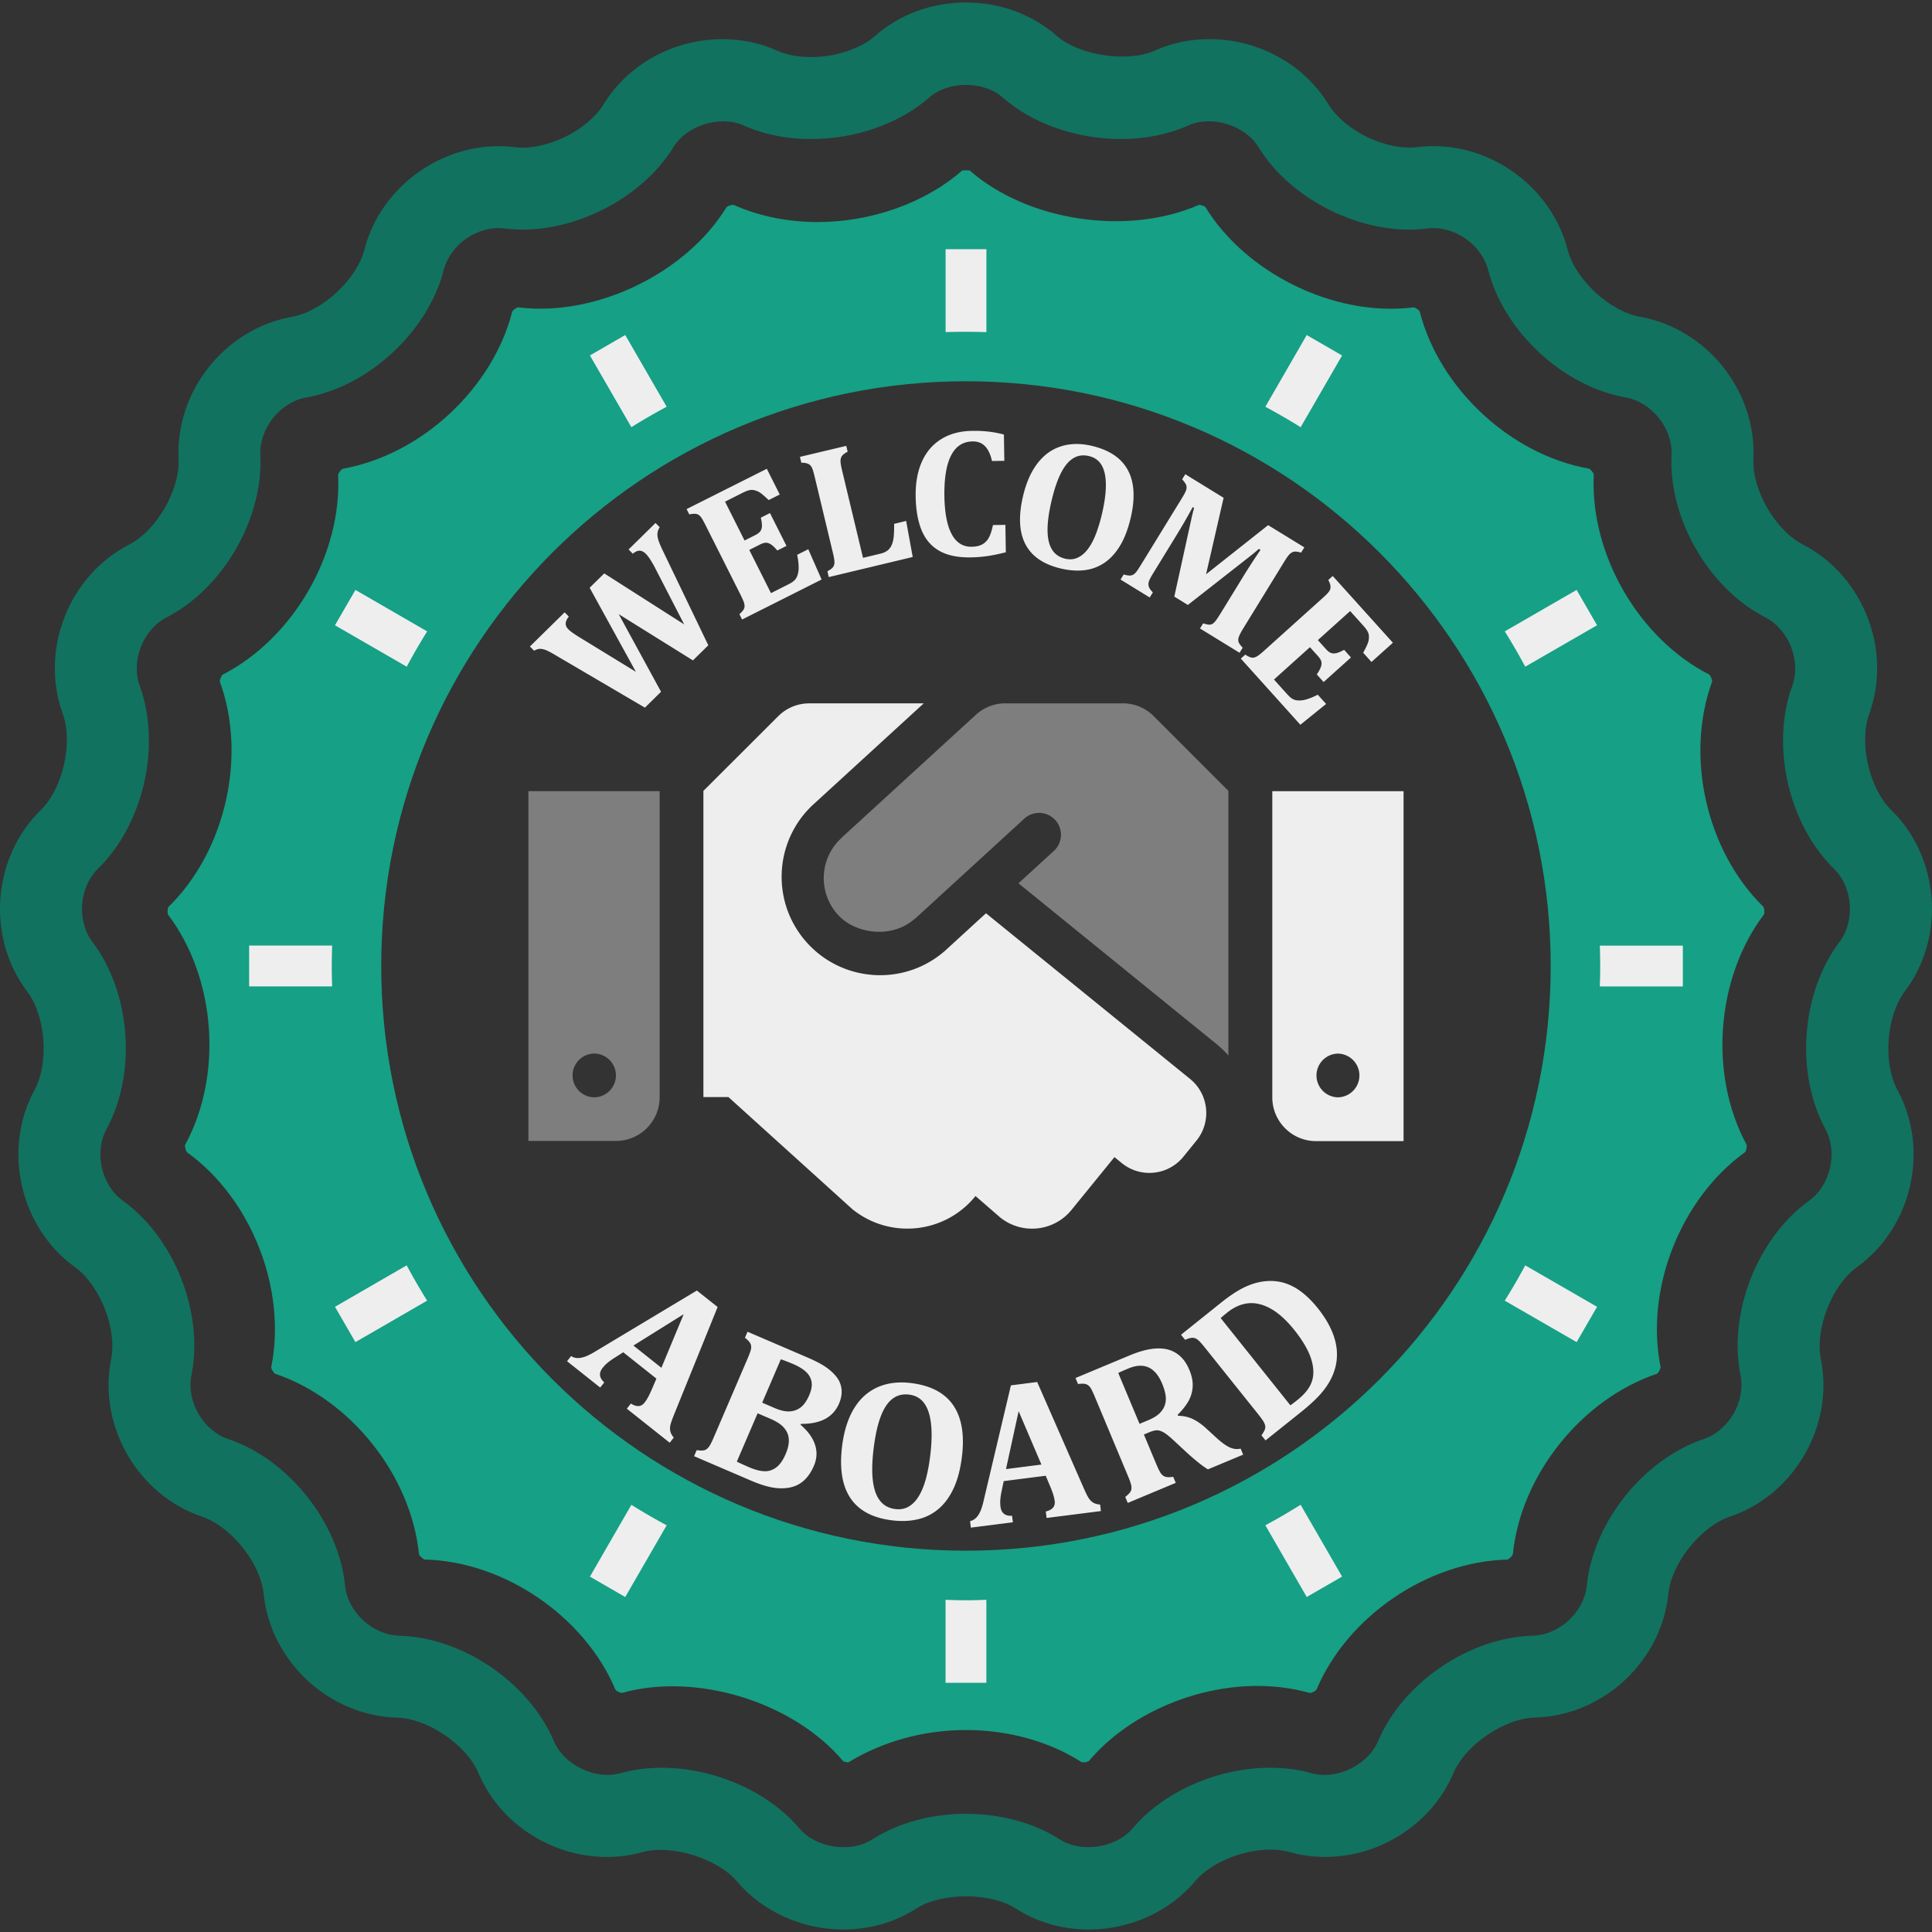 <svg version="1.1" id="Layer_1" xmlns="http://www.w3.org/2000/svg" x="0" y="0" viewBox="0 0 500 500" style="enable-background:new 0 0 500 500" xml:space="preserve"><rect x="0" y="0" width="500" height="500" fill="#333333" stroke="none"/><style>.st2{fill:#eee}</style><path d="M136.75 295.28h22.65c6.25 0 11.32-5.07 11.32-11.33v-79.2h-33.97v90.53zm16.99-22.62c3.13 0 5.66 2.54 5.66 5.66s-2.54 5.66-5.66 5.66a5.661 5.661 0 0 1 0-11.32zm144.85-87.31a11.258 11.258 0 0 0-8-3.33h-30.4a11.3 11.3 0 0 0-7.64 2.97l-34.79 31.85c-.04.04-.07.11-.11.14-5.65 5.28-5.98 14.13-.74 19.82 4.49 4.92 13.94 6.23 19.85.96.04-.04.11-.04.14-.07l28.28-25.91a5.656 5.656 0 0 1 7.99.53 5.66 5.66 0 0 1-.35 7.83l-9.24 8.46 51.53 41.83c1 .84 1.93 1.75 2.8 2.73v-68.48l-19.32-19.33z" style="opacity:.4;fill:#eee;enable-background:new"/><path class="st2" d="M329.27 204.75v79.24c0 6.25 5.07 11.33 11.32 11.33h22.65v-90.56h-33.97zm16.99 79.24a5.661 5.661 0 0 1 0-11.32 5.661 5.661 0 0 1 0 11.32zm-38.25-4.75-52.84-42.89-10.62 9.73c-10.59 9.26-26.69 8.19-35.96-2.4-8.96-10.24-8.29-25.71 1.52-35.14l28.95-26.51H209.4c-3 0-5.88 1.2-8 3.33l-19.36 19.32v79.24h6.48l32.03 28.98c9.71 7.88 23.96 6.41 31.85-3.29l.07-.07 6.33 5.49c5.63 4.58 13.92 3.73 18.5-1.9l.01-.01 11.11-13.66 1.91 1.56c4.86 3.94 11.99 3.19 15.93-1.66l3.36-4.14c3.97-4.87 3.24-12.02-1.61-15.98z"/><path d="M281.8 499.36c-6.88 0-13.46-1.9-19.03-5.5-6.4-4.12-19.13-4.12-25.54.01-5.56 3.59-12.14 5.49-19.02 5.49-10.64 0-20.93-4.67-27.52-12.49-4.99-5.92-17.01-9.63-24.43-7.54-2.96.83-6.05 1.25-9.19 1.25-14.39 0-27.75-8.71-33.23-21.68-3.09-7.33-13.15-14.18-21.09-14.38-17.59-.48-32.75-14.55-34.52-32.03-.8-7.92-8.39-17.43-15.93-19.97-16.67-5.63-27.01-23.54-23.54-40.78 1.57-7.8-2.87-19.12-9.32-23.77-14.28-10.28-18.89-30.44-10.5-45.9 3.8-6.99 2.89-19.13-1.91-25.48-10.61-14.04-9.06-34.67 3.54-46.96 5.68-5.55 8.38-17.41 5.67-24.88-6-16.54 1.56-35.79 17.2-43.83 7.07-3.63 13.16-14.18 12.78-22.12-.87-17.56 12.02-33.73 29.34-36.81 7.83-1.39 16.76-9.67 18.74-17.37 4.31-16.85 21.32-28.71 38.9-26.53 8.22.99 18.9-4.39 23.01-11.1 6.37-10.4 18.17-16.86 30.79-16.86 5 0 9.78 1.02 14.21 3.01 2.37 1.06 5.38 1.63 8.68 1.63 6.3 0 12.8-2.14 16.55-5.45 6.36-5.6 14.72-8.68 23.55-8.68s17.19 3.08 23.55 8.68c5.73 5.04 18.31 6.92 25.27 3.8 4.4-1.99 9.18-3 14.18-3 12.61 0 24.41 6.46 30.79 16.85 4.11 6.72 14.76 12.09 23.01 11.11 17.57-2.2 34.6 9.69 38.91 26.54 1.97 7.69 10.9 15.96 18.74 17.36 17.32 3.08 30.21 19.25 29.34 36.82-.39 7.93 5.71 18.47 12.78 22.1 15.63 8.05 23.19 27.29 17.21 43.82-2.72 7.49-.02 19.35 5.67 24.9 12.58 12.29 14.13 32.92 3.51 46.96-4.78 6.34-5.69 18.49-1.9 25.48 8.4 15.45 3.79 35.61-10.49 45.89-6.45 4.64-10.89 15.98-9.32 23.77 3.47 17.24-6.87 35.15-23.54 40.78-7.54 2.54-15.13 12.06-15.93 19.97-1.76 17.48-16.91 31.55-34.5 32.03-7.97.2-18.02 7.06-21.12 14.38-5.5 12.97-18.85 21.69-33.23 21.69-3.13 0-6.23-.42-9.2-1.26-1.48-.41-3.15-.63-4.98-.63-7.28 0-15.45 3.43-19.43 8.16-6.58 7.85-16.87 12.52-27.51 12.52zM250 469.41c9 0 17.61 2.35 24.26 6.62 5.59 3.6 14.59 2.2 18.84-2.83 8.02-9.54 22.02-15.71 35.65-15.71 3.76 0 7.36.47 10.7 1.41 6.54 1.85 14.59-2.16 17.17-8.27 6.4-15.15 23.64-26.9 40.09-27.32 6.87-.19 13.26-6.12 13.95-12.95 1.65-16.38 14.66-32.69 30.26-37.94 6.51-2.2 10.87-9.75 9.52-16.49-3.24-16.13 4.37-35.55 17.72-45.17 5.59-4.02 7.53-12.52 4.25-18.56-7.84-14.46-6.29-35.26 3.61-48.38 4.16-5.5 3.51-14.2-1.41-19.01-11.77-11.5-16.41-31.84-10.78-47.31 2.33-6.45-.85-14.58-6.97-17.72-14.63-7.51-25.07-25.57-24.27-42.01.34-6.88-5.09-13.7-11.87-14.9-16.2-2.88-31.49-17.06-35.58-32.98-1.68-6.57-8.83-11.62-15.73-10.75-16.33 2.09-35.25-7.22-43.72-21.07-3.44-5.62-12.09-8.36-18.17-5.59-5.14 2.3-11.15 3.51-17.42 3.51-11.5 0-22.93-4.01-30.58-10.74-4.97-4.38-14.1-4.37-19.06 0-7.64 6.73-19.06 10.74-30.57 10.74-6.27 0-12.28-1.21-17.39-3.5-6.18-2.78-14.75-.05-18.21 5.58-8.48 13.84-27.38 23.14-43.72 21.06-6.96-.86-14.06 4.18-15.73 10.75-4.09 15.93-19.38 30.11-35.58 32.99-6.77 1.2-12.2 8.02-11.87 14.89.79 16.45-9.65 34.51-24.27 42.02-6.11 3.14-9.3 11.26-6.95 17.73 5.62 15.46.98 35.79-10.79 47.29-4.93 4.81-5.58 13.51-1.43 19.01 9.92 13.14 11.47 33.94 3.62 48.39-3.28 6.04-1.33 14.54 4.25 18.56 13.35 9.62 20.97 29.04 17.72 45.17-1.36 6.74 3 14.29 9.52 16.49 15.6 5.25 28.6 21.56 30.25 37.94.69 6.83 7.1 12.77 13.98 12.96 16.44.42 33.67 12.17 40.07 27.33 2.58 6.09 10.71 10.06 17.16 8.26 3.36-.94 6.96-1.41 10.72-1.41 13.62 0 27.62 6.17 35.66 15.72 4.24 5.03 13.27 6.41 18.83 2.83 6.65-4.29 15.27-6.64 24.27-6.64z" style="fill:#11725f"/><path d="M456.34 234.65c-14.7-14.36-20.3-38.88-13.25-58.24.07-.41-.37-1.55-.77-1.85-18.26-9.36-30.86-31.15-29.85-51.75-.06-.42-.8-1.36-1.27-1.53-20.2-3.58-38.65-20.68-43.78-40.65-.18-.42-1.15-1.09-1.64-1.09-1.87.24-3.85.36-5.86.36-18.76 0-38.48-10.82-47.97-26.32-.13-.14-.89-.56-1.65-.56-18.77 8.18-44.56 4.09-59.34-8.9-.07-.04-1.82-.07-1.99.03-9.46 8.33-23.44 13.32-37.37 13.32-7.73 0-15.25-1.54-21.73-4.45-.94 0-1.69.41-1.88.64-10.44 17.07-33.79 28.4-53.85 25.88-.42.01-1.4.68-1.59 1.15-5.11 19.91-23.55 37.01-43.84 40.62-.39.15-1.14 1.1-1.2 1.59.99 20.52-11.59 42.3-29.91 51.71-.32.26-.77 1.38-.68 1.87 7.01 19.29 1.42 43.82-13.33 58.24-.24.35-.33 1.55-.1 1.99 12.39 16.4 14.26 41.48 4.42 59.58-.12.39.15 1.57.5 1.93 16.67 12 25.86 35.42 21.78 55.63 0 .41.6 1.45 1.03 1.69 19.47 6.56 35.16 26.23 37.22 46.73.12.4 1.01 1.24 1.51 1.34 20.51.5 41.31 14.67 49.33 33.69.16.25 1.01.81 1.74.81 19.39-5.39 44.38 2.46 57.15 17.64.09.08.64.35 1.38.35 8.86-5.42 19.48-8.37 30.44-8.37 10.95 0 21.57 2.95 29.91 8.31l.53.06c.73 0 1.28-.27 1.42-.39 9.89-11.76 26.99-19.39 43.53-19.39 4.72 0 9.28.61 13.58 1.81.72-.01 1.57-.57 1.76-.88 7.99-18.95 28.77-33.12 49.37-33.63.4-.09 1.3-.91 1.44-1.4 2.05-20.43 17.74-40.1 37.28-46.69.36-.2.97-1.25.95-1.75-4.06-20.12 5.13-43.54 21.86-55.6.29-.3.56-1.47.39-1.94-9.79-18.06-7.91-43.14 4.49-59.58.22-.4.14-1.61-.16-2.01zM249.99 401.32c-83.58 0-151.33-67.76-151.33-151.33 0-83.58 67.74-151.32 151.33-151.32 83.58 0 151.33 67.74 151.33 151.32s-67.75 151.33-151.33 151.33z" style="fill:#16a085"/><path class="st2" d="M244.71 414.03v21.48h10.56v-21.48c-1.75.07-3.52.12-5.29.12-1.74 0-3.51-.05-5.27-.12zm-92.04-6 9.14 5.28 10.72-18.56c-3.1-1.67-6.16-3.44-9.13-5.3l-10.73 18.58zM86.69 161.82l18.57 10.72c1.67-3.12 3.43-6.16 5.29-9.14l-18.56-10.73-5.3 9.15zm0 176.38 5.29 9.14 18.56-10.73a164.59 164.59 0 0 1-5.29-9.14L86.69 338.2zm-22.21-93.48v10.56h21.48c-.06-1.75-.1-3.5-.1-5.29 0-1.77.05-3.52.1-5.28H64.48zm88.19-152.73 10.73 18.56c2.97-1.86 6.03-3.61 9.13-5.29L161.81 86.7l-9.14 5.29zm236.77 71.41c1.85 2.98 3.63 6.02 5.29 9.14l18.59-10.72-5.29-9.15-18.59 10.73zm-.01 173.21 18.6 10.73 5.29-9.14-18.59-10.73c-1.66 3.12-3.43 6.15-5.3 9.14zm24.6-91.89c.07 1.76.1 3.51.1 5.28 0 1.78-.04 3.53-.1 5.29h21.49v-10.56h-21.49zM244.71 85.95c1.76-.05 3.53-.08 5.28-.08 1.77 0 3.53.04 5.29.08V64.49h-10.56v21.46zm82.76 308.79 10.71 18.56 9.15-5.28-10.73-18.59c-2.98 1.87-6.02 3.64-9.13 5.31zm0-289.47c3.11 1.68 6.15 3.43 9.14 5.29L347.33 92l-9.15-5.29-10.71 18.56zM169.45 146.81c-.35-.67-.72-1.31-1.12-1.94-.4-.63-.78-1.12-1.14-1.49-.57-.58-1.13-.86-1.68-.86-.55.01-1.13.27-1.75.78l-1.08-1.1 6.97-6.85 1.08 1.1c-.32.49-.51.99-.57 1.5s.01 1.07.19 1.7c.18.63.58 1.6 1.2 2.89L183.31 167l-3.98 3.91-19.21-11.97 10.96 20.09-4.18 4.11-23.44-13.76c-1.14-.67-1.99-1.09-2.53-1.26-.54-.17-1.01-.23-1.42-.18s-.84.21-1.28.47l-1.09-1.1 8.99-8.84 1.08 1.1c-.51.64-.78 1.22-.81 1.75-.03.53.19 1.03.65 1.5.58.59 1.65 1.35 3.2 2.28l14.32 8.77-11.97-21.76 3.78-3.71 20.68 13.19-7.61-14.78zM198.45 121.32l3.35 6.66-2.87 1.44c-1.13-1.09-1.97-1.79-2.53-2.1-.56-.31-1.13-.48-1.71-.53-.58-.05-1.41.2-2.49.74l-4.56 2.3 5.05 10.05 2.76-1.39c.61-.31 1.05-.64 1.31-.99s.41-.79.43-1.31c.03-.52-.07-1.26-.29-2.22l2.37-1.19 4.27 8.5-2.37 1.19c-.6-.71-1.13-1.22-1.58-1.53-.45-.31-.89-.47-1.31-.48-.42-.02-.96.14-1.61.47l-2.76 1.39 5.62 11.18 4.54-2.29c.49-.25.88-.48 1.19-.72.3-.23.55-.49.74-.78.19-.29.34-.62.45-1.01.11-.39.18-.78.22-1.19.03-.4.03-.91-.01-1.51-.04-.61-.16-1.41-.35-2.42l2.87-1.44 3.45 7.84-20.58 10.35-.69-1.38c.45-.4.78-.75 1-1.07s.33-.65.33-1.01-.08-.77-.26-1.23c-.18-.46-.44-1.03-.77-1.7l-9.08-18.05c-.33-.66-.62-1.2-.88-1.63-.26-.43-.53-.75-.82-.95-.29-.21-.62-.32-1.01-.34-.39-.02-.88.03-1.48.16l-.7-1.38 20.76-10.43zM219.01 115.39l.36 1.5c-.51.28-.9.55-1.18.8s-.47.55-.57.89c-.1.35-.12.76-.06 1.26.06.49.18 1.1.35 1.83l5.44 22.7 4.42-1.06c.88-.21 1.55-.52 2.02-.92s.83-.93 1.08-1.6c.25-.66.41-1.49.47-2.47.06-.99.08-1.9.05-2.75l3.12-.75 1.7 9.33-21.72 5.2-.36-1.5c.53-.29.93-.56 1.21-.82.28-.26.47-.57.55-.92s.09-.77.02-1.26-.19-1.1-.37-1.83l-4.7-19.62a22.3 22.3 0 0 0-.49-1.79c-.15-.48-.35-.85-.58-1.11s-.54-.45-.91-.57c-.37-.11-.87-.17-1.48-.19l-.36-1.5 11.99-2.85zM259.81 112.46l.11 6.8-3.19.05c-.4-1.76-1.02-3.05-1.84-3.87s-1.89-1.22-3.21-1.2c-2.47.04-4.32 1.25-5.54 3.64-1.23 2.39-1.8 5.91-1.73 10.56.07 4.33.7 7.6 1.89 9.8 1.19 2.21 2.9 3.29 5.14 3.26 1.14-.02 2.07-.22 2.78-.62.71-.39 1.28-.98 1.7-1.75.42-.77.77-1.86 1.06-3.25l3.21-.05.12 7.1c-1.71.43-3.28.76-4.7.97-1.42.21-2.89.33-4.42.35-3.25.05-5.91-.49-7.98-1.63-2.07-1.14-3.62-2.88-4.63-5.23-1.01-2.35-1.55-5.34-1.61-8.96-.05-3.39.47-6.35 1.58-8.87 1.11-2.53 2.77-4.49 4.98-5.88s4.87-2.12 7.98-2.17c1.58-.03 3.01.04 4.29.19 1.27.13 2.61.39 4.01.76zM274.46 147.11c-4.47-1.07-7.51-3.19-9.12-6.34-1.61-3.15-1.79-7.33-.54-12.54.82-3.42 2.07-6.21 3.74-8.37 1.67-2.16 3.71-3.62 6.12-4.37 2.42-.75 5.08-.78 8-.08 4.54 1.09 7.64 3.22 9.29 6.37 1.65 3.15 1.86 7.3.63 12.43-.69 2.87-1.62 5.25-2.79 7.15-1.17 1.9-2.54 3.36-4.1 4.38a11.57 11.57 0 0 1-5.18 1.84c-1.89.2-3.91.05-6.05-.47zm-2.26-17.75c-1.1 4.59-1.37 8.13-.81 10.64s1.97 4.03 4.24 4.58c1.17.28 2.24.21 3.21-.23.97-.43 1.85-1.15 2.63-2.16.78-1.01 1.47-2.26 2.06-3.76.59-1.5 1.11-3.17 1.56-5.03.73-3.02 1.1-5.61 1.11-7.77.01-2.16-.34-3.87-1.05-5.15-.71-1.27-1.82-2.09-3.33-2.45-2.2-.53-4.09.13-5.67 1.97-1.58 1.85-2.9 4.97-3.95 9.36zM336.73 143.01c-.83-.23-1.44-.31-1.84-.23-.4.08-.76.28-1.11.61-.34.33-.82 1-1.43 1.99l-10.61 17.27c-.5.81-.85 1.48-1.06 2s-.27.98-.17 1.38c.1.4.46.93 1.1 1.59l-.81 1.32-10.24-6.29.81-1.32c.68.2 1.18.31 1.48.33.3.02.57-.03.82-.14.24-.12.52-.35.82-.71.3-.36.73-.99 1.29-1.89l6.01-9.79c.66-1.08 1.46-2.34 2.4-3.78s1.62-2.45 2.03-3.04l-.42-.26c-.49.43-.98.85-1.47 1.25-.5.4-1.39 1.11-2.7 2.13l-14.21 11.13-3.51-2.16 4.32-19.66c.23-1.12.5-2.21.8-3.28l-.36-.22c-1.22 2.28-2.74 4.92-4.58 7.91l-5.64 9.19c-.61.99-.98 1.7-1.12 2.14-.14.44-.15.88-.03 1.3.12.42.48.94 1.06 1.53l-.81 1.32-7.55-4.64.81-1.32c.57.17 1.05.26 1.44.28.38.02.73-.06 1.04-.24.31-.18.61-.46.89-.85.29-.39.63-.91 1.02-1.55l10.61-17.27c.62-1.01 1-1.73 1.15-2.16s.16-.84.06-1.23c-.11-.39-.47-.93-1.08-1.6l.81-1.32 9.92 6.1-4.54 19.79 16.06-12.71 9.37 5.75-.83 1.35zM360.48 166.34l-5.54 4.98-2.15-2.39c.76-1.38 1.21-2.37 1.36-2.99s.17-1.21.06-1.79c-.11-.58-.56-1.31-1.37-2.21l-3.42-3.8-8.36 7.52 2.07 2.3c.46.51.89.85 1.3 1.01.41.16.86.18 1.37.07s1.2-.4 2.06-.86l1.77 1.97-7.08 6.36-1.77-1.97c.53-.77.88-1.41 1.06-1.93.18-.52.22-.98.12-1.39-.09-.41-.39-.89-.88-1.43l-2.07-2.3-9.31 8.37 3.4 3.78c.37.41.7.73 1 .96.3.23.62.4.94.51s.69.16 1.1.17c.4 0 .8-.03 1.2-.1.4-.07.88-.21 1.46-.41.58-.2 1.32-.53 2.24-.98l2.15 2.39-6.66 5.39-15.41-17.13 1.15-1.03c.5.33.93.55 1.29.68s.71.15 1.06.06c.35-.09.72-.29 1.12-.58.4-.29.88-.69 1.43-1.19l15.02-13.51c.55-.49.99-.92 1.34-1.28.34-.36.58-.71.7-1.04.12-.33.14-.69.07-1.07s-.26-.84-.54-1.39l1.15-1.03 15.57 17.28z"/><g><path class="st2" d="m169.88 356.79-8.58-6.82-2.18 1.38c-.61.39-1.18.78-1.7 1.19-.52.41-1 .89-1.45 1.46-1.04 1.31-.91 2.57.41 3.77l-1.05 1.33-8.58-6.82 1.05-1.33c.54.34 1.11.51 1.72.51.61 0 1.27-.13 1.98-.39s1.62-.73 2.73-1.41l26.12-15.67 5.37 4.26-11.25 27.78c-.5 1.24-.82 2.15-.96 2.73s-.14 1.13-.03 1.65c.11.52.41 1.06.89 1.64l-1.05 1.33-11.1-8.81 1.05-1.33c.76.47 1.43.69 2.01.65.58-.04 1.09-.34 1.54-.91.33-.42.65-.92.96-1.5.31-.58.67-1.35 1.07-2.3l1.03-2.39zm-5.95-8.56 7.24 5.75 5.77-13.87-13.01 8.12zM207.19 368.73c1.9 1.64 3.15 3.36 3.74 5.17.59 1.81.49 3.63-.3 5.47-.68 1.57-1.53 2.83-2.55 3.76-1.03.94-2.24 1.55-3.64 1.83s-2.9.29-4.5.01c-1.6-.28-3.53-.9-5.78-1.87l-14.53-6.24.67-1.56c.65.09 1.18.12 1.6.08.42-.04.78-.18 1.08-.43.3-.25.59-.62.85-1.09.26-.48.55-1.09.88-1.85l8.73-20.33c.32-.74.56-1.37.74-1.89.18-.52.25-.97.22-1.36-.03-.39-.17-.75-.43-1.09-.25-.34-.65-.72-1.18-1.13l.67-1.56 15.45 6.64c1.76.76 3.16 1.46 4.21 2.11 1.38.87 2.48 1.83 3.32 2.88.75.94 1.2 2 1.34 3.2.14 1.2-.08 2.45-.64 3.77-1.53 3.55-4.81 5.3-9.85 5.24l-.1.24zm-16.5 9.54c.91.45 1.97.93 3.18 1.45 1.49.64 2.8.99 3.93 1.03 1.13.05 2.15-.28 3.08-.97.93-.69 1.74-1.84 2.43-3.44.49-1.13.76-2.16.83-3.1.06-.93-.08-1.77-.43-2.5s-.87-1.39-1.56-1.96c-.69-.57-1.62-1.1-2.8-1.61l-3.28-1.41-5.38 12.51zm9.69-13.91c1.57.68 2.9.98 4 .91s2.05-.43 2.88-1.07c.82-.64 1.56-1.7 2.19-3.18.56-1.31.75-2.45.58-3.43-.18-.98-.66-1.83-1.44-2.56-.79-.73-1.87-1.39-3.25-1.99-1.1-.47-2.19-.89-3.26-1.26l-4.82 11.23 3.12 1.35zM230.69 393.44c-4.99-.65-8.55-2.6-10.67-5.84-2.12-3.24-2.81-7.78-2.05-13.6.5-3.82 1.53-7 3.09-9.55 1.56-2.55 3.62-4.37 6.16-5.48 2.54-1.1 5.44-1.44 8.7-1.02 5.07.66 8.7 2.61 10.86 5.85s2.88 7.73 2.13 13.47c-.42 3.21-1.15 5.91-2.21 8.11-1.05 2.2-2.37 3.95-3.96 5.25a12.6 12.6 0 0 1-5.43 2.61c-2.01.45-4.23.51-6.62.2zm-4.53-19.07c-.67 5.12-.55 9.02.36 11.68.9 2.66 2.62 4.16 5.15 4.49 1.31.17 2.46-.04 3.47-.62 1.01-.58 1.88-1.47 2.61-2.66.73-1.19 1.33-2.63 1.81-4.33.47-1.7.84-3.58 1.11-5.65.44-3.38.54-6.24.3-8.59-.24-2.35-.82-4.18-1.75-5.48-.93-1.3-2.23-2.06-3.91-2.28-2.46-.32-4.44.62-5.94 2.81-1.5 2.18-2.57 5.72-3.21 10.63zM270.63 381.92l-10.87 1.39-.53 2.53c-.15.71-.26 1.39-.33 2.05-.07.66-.06 1.34.03 2.05.21 1.66 1.21 2.44 2.99 2.34l.21 1.68-10.87 1.39-.21-1.68a3.25 3.25 0 0 0 1.57-.87c.43-.43.79-1 1.1-1.69.31-.69.61-1.67.89-2.93l7.01-29.65 6.8-.87 12.04 27.45c.54 1.23.96 2.09 1.29 2.59.32.5.71.89 1.16 1.17.45.28 1.05.45 1.8.51l.21 1.68-14.06 1.79-.21-1.68c.87-.21 1.49-.54 1.87-.99.38-.44.52-1.02.43-1.74-.07-.53-.2-1.1-.4-1.73-.2-.63-.5-1.42-.9-2.37l-1.02-2.42zm-10.28-1.72 9.17-1.17-5.9-13.82-3.27 14.99zM304.29 383.76l-12.43 5.2-.65-1.56c.52-.4.91-.77 1.17-1.09s.41-.68.44-1.08c.03-.39-.04-.85-.2-1.37-.16-.52-.4-1.15-.72-1.91l-8.54-20.42c-.31-.74-.59-1.36-.84-1.85s-.52-.86-.82-1.1c-.3-.25-.66-.4-1.08-.45-.42-.05-.97-.04-1.63.06l-.65-1.56 13.81-5.77c1.86-.78 3.5-1.31 4.91-1.59 1.41-.29 2.72-.36 3.92-.24 1 .1 1.93.36 2.78.8.85.43 1.61 1.03 2.29 1.79s1.27 1.74 1.76 2.92c.65 1.55.93 2.99.85 4.32a8.57 8.57 0 0 1-1.05 3.68c-.62 1.12-1.56 2.33-2.84 3.62l.1.24c1.38.02 2.63.29 3.75.81s2.26 1.31 3.41 2.34l2.84 2.6c1.26 1.16 2.37 1.96 3.33 2.41.96.45 1.92.56 2.88.34l.65 1.56-9.12 3.81c-1.44-.88-3.26-2.33-5.46-4.34l-3.54-3.28c-1.05-.97-1.88-1.62-2.49-1.96-.61-.34-1.16-.52-1.66-.53-.5-.01-1.18.16-2.05.52l-1.37.57 3.19 7.63c.5 1.18.9 1.99 1.21 2.42s.68.72 1.12.87 1.12.16 2.07.03l.66 1.56zm-14.89-28.44 5.51 13.17 2.34-.98c1.26-.53 2.23-1.13 2.91-1.82.68-.68 1.13-1.43 1.36-2.24.23-.81.26-1.66.1-2.56-.16-.9-.45-1.83-.86-2.81-.9-2.15-2.08-3.55-3.54-4.2-1.46-.65-3.18-.56-5.17.27-1.36.57-2.24.96-2.65 1.17zM316.06 337.09c2.23-1.79 4.24-3.1 6.01-3.95 1.78-.85 3.54-1.37 5.3-1.55s3.41-.04 4.96.42c1.54.46 3.04 1.24 4.48 2.33s2.85 2.5 4.23 4.22c1.67 2.08 2.92 4.15 3.76 6.2.84 2.05 1.24 4.05 1.2 6.01-.02 1.75-.4 3.47-1.11 5.16-.72 1.69-1.79 3.34-3.21 4.93-1.22 1.37-2.91 2.92-5.06 4.64l-9.1 7.28-1.06-1.32c.39-.53.66-.99.83-1.37.16-.38.21-.77.13-1.15-.08-.39-.27-.81-.56-1.26s-.7-1-1.21-1.64l-13.82-17.28c-.5-.63-.94-1.14-1.32-1.54-.38-.4-.74-.68-1.09-.83-.35-.16-.74-.2-1.16-.14-.42.06-.94.23-1.55.5l-1.06-1.32 10.41-8.34zm17.88 26.59c.27-.15.9-.62 1.87-1.4 1.47-1.18 2.54-2.38 3.2-3.61.49-.92.77-1.87.85-2.85.13-1.62-.17-3.34-.91-5.16-.8-1.99-2.13-4.14-3.98-6.45-2.03-2.54-4.06-4.38-6.08-5.51-2.02-1.13-3.97-1.6-5.84-1.41-1.87.19-3.67.98-5.39 2.36-.83.66-1.41 1.15-1.75 1.47l18.03 22.56z"/></g></svg>